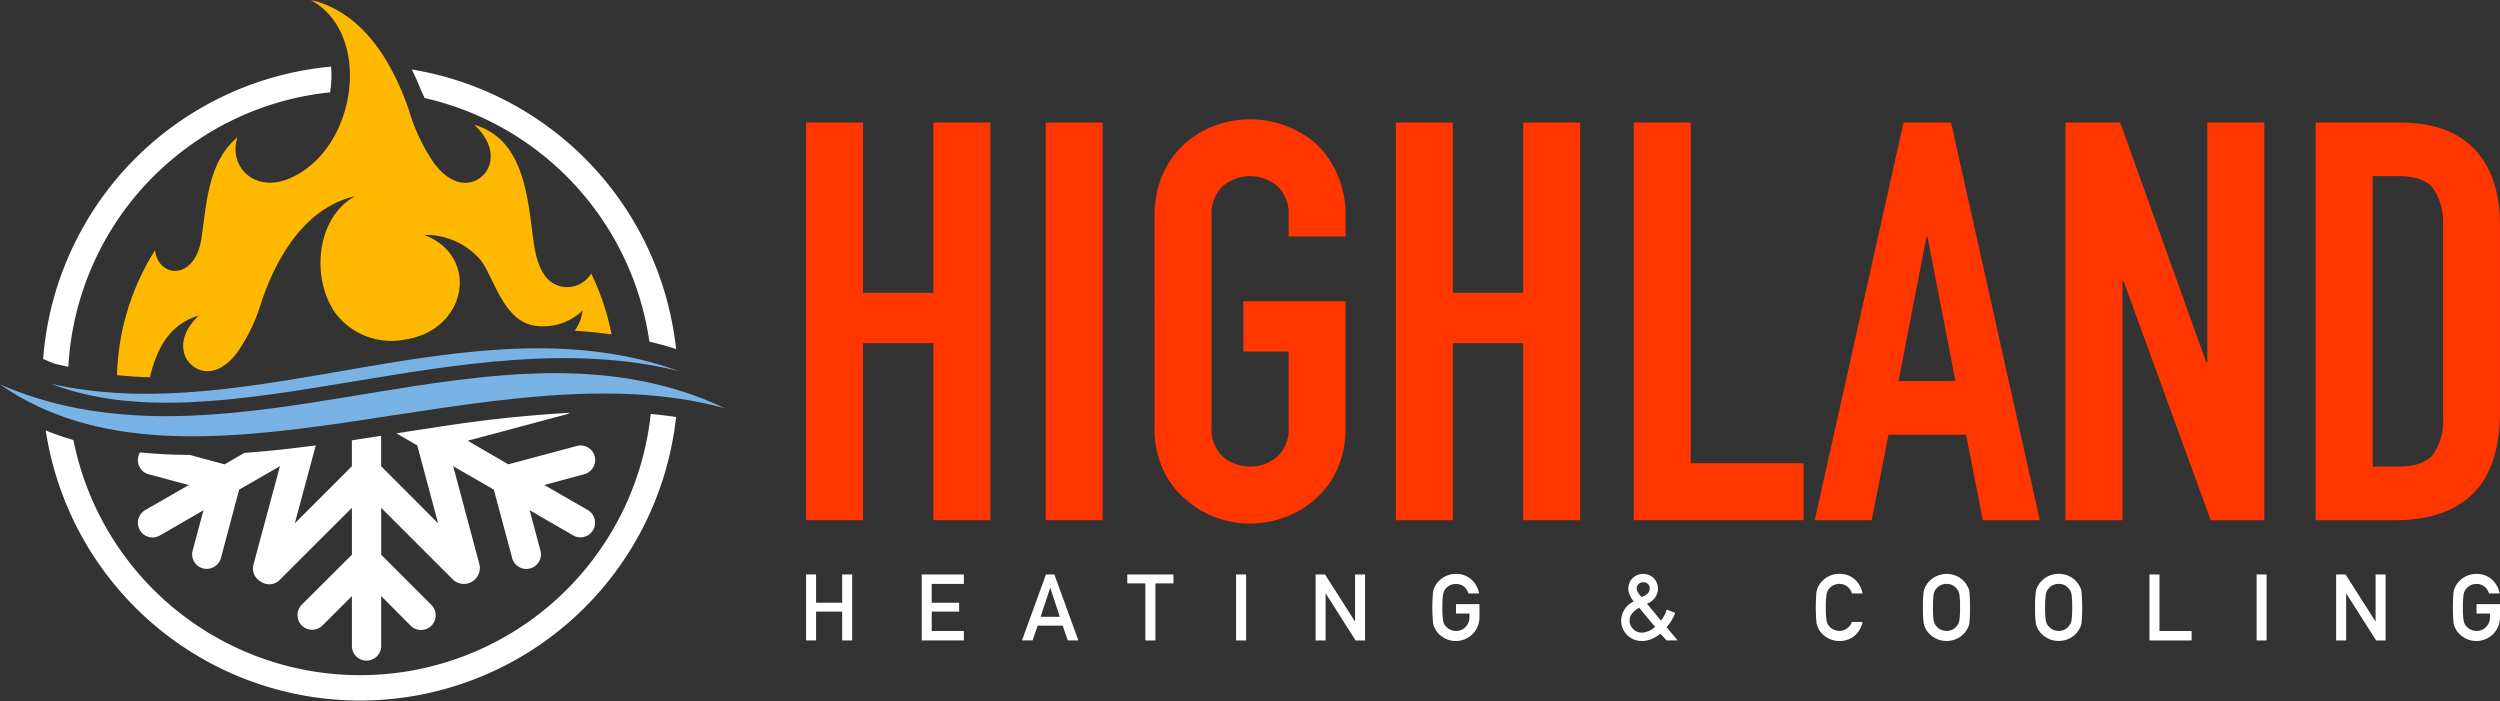 <svg xmlns="http://www.w3.org/2000/svg" xmlns:xlink="http://www.w3.org/1999/xlink" width="315.348" height="88.42" viewBox="0 0 315.348 88.42">
  <rect x="0" y="0" width="315.348" height="88.42" fill="#333333" stroke="none"/>
  <defs>
    <linearGradient id="linear-gradient" x1="27.422" y1="-155.808" x2="27.422" y2="-144.697" gradientUnits="objectBoundingBox">
      <stop offset="0.194" stop-color="#ff3600"/>
      <stop offset="0.594" stop-color="#ffb800"/>
    </linearGradient>
  </defs>
  <g id="Group_3" data-name="Group 3" transform="translate(-113.497 -636.729)">
    <path id="Path_1" data-name="Path 1" d="M131.887,684.044a31.168,31.168,0,0,1,4.8-15.748c.238,2.059,1.947,3.05,3.473,2.408,1.047-.441,2.021-1.654,2.37-3.841.68-4.41.79-9.647,4.557-12.825-1.195,3.712,2.168,7.093,6.6,5.182,8.489-3.656,10.528-18.191,2.645-22.49,6.5,1.488,10.272,7.735,12.4,13.946a23.359,23.359,0,0,0,3.215,6.725c1.727,2.242,3.565,2.719,4.943,2.2,2.3-.882,3.326-4.079.074-7.13,6.339,1.838,6.725,9.316,7.46,14.627.312,2.407.993,4.447,2.425,5.329a3.512,3.512,0,0,0,4.851-1.195,30.49,30.49,0,0,1,2.572,7.681c-1.544-.221-3.105-.367-4.649-.46a5.76,5.76,0,0,0,1.011-2.554,7.24,7.24,0,0,1-5.77,1.947c-4.41-.4-5.475-6.633-7.349-8.581a9.063,9.063,0,0,0-6.872-2.9c7.074,2.665,5.457,12.146-2.628,13.23a8.824,8.824,0,0,1-8.673-3.509c-3.068-4.557-2.168-12.091,2.628-14.627-6.229,1.434-9.83,7.406-11.87,13.359a21.88,21.88,0,0,1-3.087,6.431c-1.635,2.15-3.418,2.628-4.723,2.113-2.2-.827-3.2-3.914-.073-6.835-3.785,1.12-5.348,4.3-6.174,7.791C134.643,684.283,133.265,684.191,131.887,684.044Z" transform="translate(-3.635)" fill="url(#linear-gradient)"/>
    <path id="Path_2" data-name="Path 2" d="M166.783,647.563a40.069,40.069,0,0,1,33.332,35.261c-1.121-.368-2.241-.661-3.363-.937A36.9,36.9,0,0,0,168.4,651.164l-.459-.992C167.592,649.29,167.206,648.407,166.783,647.563Zm-10.308,2.884a36.527,36.527,0,0,0-13.12,3.914c-.018,0-.055-.018-.073-.018l-.129.111a37.816,37.816,0,0,0-8.966,6.6,36.827,36.827,0,0,0-10.731,24.016l-1.764-.4-1.415-.588A40.1,40.1,0,0,1,156.6,647.2,13.73,13.73,0,0,1,156.474,650.447Zm43.64,40.958a40.1,40.1,0,0,1-79.508,1.69c.753.312,1.525.588,2.316.845.386.129.79.239,1.176.367a36.871,36.871,0,0,0,72.82-3.289C197.984,691.11,199.067,691.24,200.115,691.4Z" transform="translate(-1.34 -2.069)" fill="#ffffff"/>
    <path id="Path_3" data-name="Path 3" d="M185.952,719a1.845,1.845,0,1,1-3.565.956l-2.315-8.636-5.127-2.958,3.326,12.44a2.017,2.017,0,0,1-3.307,1.911l-9.1-9.1v5.916l6.3,6.3a1.852,1.852,0,1,1-2.609,2.628l-3.693-3.712v6.339a1.847,1.847,0,0,1-3.693,0v-6.339l-3.712,3.712a1.852,1.852,0,0,1-2.609,0,1.875,1.875,0,0,1,0-2.628l6.322-6.3v-5.916l-9.115,9.1a1.84,1.84,0,0,1-2.352.221,1.881,1.881,0,0,1-.956-2.132l3.344-12.44-5.145,2.958-2.3,8.636a1.87,1.87,0,0,1-2.26,1.3,1.84,1.84,0,0,1-1.3-2.26l1.36-5.072-5.494,3.179a1.849,1.849,0,0,1-1.856-3.2l5.494-3.16-5.053-1.36a1.839,1.839,0,0,1-1.3-2.26,1.478,1.478,0,0,1,.2-.5c2.057.2,4.134.312,6.247.312l4.428,1.195,2.5-1.451c3.014-.2,6.027-.551,9-.937h0l-2.646,9.83,7.2-7.2V705.1c1.231-.184,2.462-.386,3.693-.57v3.841l7.184,7.2-2.628-9.83-2.628-1.525c1.672-.258,3.326-.514,4.943-.753a167.237,167.237,0,0,1,16.96-1.837,2.214,2.214,0,0,1-.478.2l-12.439,3.326,5.127,2.977,8.636-2.316a1.84,1.84,0,0,1,2.259,1.3,1.869,1.869,0,0,1-1.3,2.26l-5.072,1.36,5.494,3.16a1.844,1.844,0,0,1-1.837,3.2l-5.494-3.179Z" transform="translate(-4.284 -12.829)" fill="#ffffff"/>
    <path id="Path_4" data-name="Path 4" d="M204.949,699.83c-28.7-13.671-61.849,9.867-91.452-3.014C137.623,713.648,175.586,691.727,204.949,699.83Z" transform="translate(0 -11.597)" fill="#79b3e5"/>
    <path id="Path_5" data-name="Path 5" d="M200.686,694.353c-25.689-9.279-53.692,7.442-79.2,1.6C143.026,704.293,173.674,687.664,200.686,694.353Z" transform="translate(-1.58 -10.823)" fill="#79b3e5"/>
    <g id="Group_1" data-name="Group 1" transform="translate(215.174 651.762)">
      <path id="Path_6" data-name="Path 6" d="M240.223,706.152v-50.16h7.186v21.487h8.876V655.992h7.186v50.16h-7.186V683.82h-8.876v22.332Z" transform="translate(-240.223 -655.569)" fill="#ff3600"/>
      <path id="Path_7" data-name="Path 7" d="M277.89,706.152v-50.16h7.187v50.16Z" transform="translate(-247.668 -655.569)" fill="#ff3600"/>
      <path id="Path_8" data-name="Path 8" d="M295.012,667.723a12.819,12.819,0,0,1,1.057-5.354,11.3,11.3,0,0,1,2.818-3.875,11.928,11.928,0,0,1,3.839-2.255,12.79,12.79,0,0,1,12.576,2.255,11.779,11.779,0,0,1,2.746,3.875,12.807,12.807,0,0,1,1.058,5.354v2.536H311.92v-2.536a4.78,4.78,0,0,0-1.444-3.839,5.353,5.353,0,0,0-6.834,0,4.777,4.777,0,0,0-1.444,3.839v26.489a4.774,4.774,0,0,0,1.444,3.839,5.35,5.35,0,0,0,6.834,0,4.777,4.777,0,0,0,1.444-3.839v-9.44h-5.706v-6.34h12.893v15.78a12.688,12.688,0,0,1-1.058,5.425,11.161,11.161,0,0,1-2.746,3.734,12.076,12.076,0,0,1-3.911,2.324,12.5,12.5,0,0,1-8.665,0,11.285,11.285,0,0,1-3.839-2.324,10.734,10.734,0,0,1-2.818-3.734,12.7,12.7,0,0,1-1.057-5.425Z" transform="translate(-251.053 -655.465)" fill="#ff3600"/>
      <path id="Path_9" data-name="Path 9" d="M332.943,706.152v-50.16h7.187v21.487h8.876V655.992h7.186v50.16h-7.186V683.82H340.13v22.332Z" transform="translate(-258.55 -655.569)" fill="#ff3600"/>
      <path id="Path_10" data-name="Path 10" d="M370.347,706.152v-50.16h7.187v42.974h14.231v7.186Z" transform="translate(-265.943 -655.569)" fill="#ff3600"/>
      <path id="Path_11" data-name="Path 11" d="M398.8,706.152l11.2-50.16h5.989l11.2,50.16H420l-2.114-10.779H408.1l-2.113,10.779ZM416.55,688.61l-3.522-18.176h-.14l-3.522,18.176Z" transform="translate(-271.567 -655.569)" fill="#ff3600"/>
      <path id="Path_12" data-name="Path 12" d="M438.22,706.152v-50.16h6.9l10.848,30.223h.141V655.992H463.3v50.16h-6.763L445.547,676h-.14v30.152Z" transform="translate(-279.359 -655.569)" fill="#ff3600"/>
      <path id="Path_13" data-name="Path 13" d="M477.556,706.152v-50.16h10.638q6.2,0,9.405,3.382t3.205,9.581v23.46q0,7.045-3.417,10.392t-9.828,3.346Zm7.186-43.4v36.633h3.311q3.028,0,4.3-1.515a7.329,7.329,0,0,0,1.268-4.755V668.955a7.592,7.592,0,0,0-1.2-4.579q-1.2-1.62-4.368-1.62Z" transform="translate(-287.134 -655.569)" fill="#ff3600"/>
    </g>
    <g id="Group_2" data-name="Group 2" transform="translate(215.174 709.122)">
      <path id="Path_14" data-name="Path 14" d="M244.778,731.728h-3.294v3.636h-1.261v-8.323h1.261v3.568h3.294v-3.568h1.261v8.323h-1.261Z" transform="translate(-240.223 -726.973)" fill="#ffffff"/>
      <path id="Path_15" data-name="Path 15" d="M258.406,727.042h5.315v1.193h-4.053v2.375h3.459v1.118h-3.459v2.443h4.053v1.193h-5.315Z" transform="translate(-243.817 -726.973)" fill="#ffffff"/>
      <path id="Path_16" data-name="Path 16" d="M279.3,733.5h-3.156l-.639,1.862h-1.336l3.026-8.323h1.056l3.026,8.323h-1.33Zm-.359-1.118-1.2-3.636h-.023l-1.2,3.636Z" transform="translate(-246.933 -726.973)" fill="#ffffff"/>
      <path id="Path_17" data-name="Path 17" d="M293,728.167h-2.277v-1.125h5.823v1.125h-2.278v7.2H293Z" transform="translate(-250.204 -726.973)" fill="#ffffff"/>
      <path id="Path_18" data-name="Path 18" d="M307.828,727.042h1.261v8.323h-1.261Z" transform="translate(-253.586 -726.973)" fill="#ffffff"/>
      <path id="Path_19" data-name="Path 19" d="M320.327,727.042h1.188l3.768,5.913h.022v-5.913h1.261v8.323h-1.192l-3.762-5.914h-.023v5.914h-1.261Z" transform="translate(-256.056 -726.973)" fill="#ffffff"/>
      <path id="Path_20" data-name="Path 20" d="M341.667,730.764h2.957v1.7a2.985,2.985,0,0,1-4.606,2.478,2.792,2.792,0,0,1-.971-1.016c-.061-.125-.116-.245-.166-.359a2.331,2.331,0,0,1-.114-.445,22.059,22.059,0,0,1,0-3.87,2.312,2.312,0,0,1,.28-.794,2.95,2.95,0,0,1,2.609-1.5,2.823,2.823,0,0,1,1.963.714,3.143,3.143,0,0,1,.96,1.752h-1.337a1.823,1.823,0,0,0-.559-.856,1.65,1.65,0,0,0-1.027-.348,1.761,1.761,0,0,0-.765.177,1.6,1.6,0,0,0-.526.428,1.382,1.382,0,0,0-.325.691,9.928,9.928,0,0,0-.091,1.673,9.7,9.7,0,0,0,.091,1.661,1.388,1.388,0,0,0,.325.7,1.715,1.715,0,0,0,1.291.6,1.61,1.61,0,0,0,1.216-.5,1.747,1.747,0,0,0,.491-1.262v-.433h-1.7Z" transform="translate(-259.684 -726.956)" fill="#ffffff"/>
      <path id="Path_21" data-name="Path 21" d="M373.33,734.508a5.306,5.306,0,0,1-1.085.639,3.142,3.142,0,0,1-1.238.268,2.541,2.541,0,0,1-1.9-.77,2.494,2.494,0,0,1-.737-1.787,2.71,2.71,0,0,1,1.587-2.432,3.011,3.011,0,0,1-.479-.759,1.773,1.773,0,0,1-.205-.822,1.875,1.875,0,0,1,.514-1.331,1.922,1.922,0,0,1,2.711,0,1.943,1.943,0,0,1,.514,1.331,2.055,2.055,0,0,1-1.393,1.861l1.775,2.141a4.488,4.488,0,0,0,.725-1.393l1.067.422a5.812,5.812,0,0,1-.457.936,4.9,4.9,0,0,1-.634.862l1.4,1.672h-1.4Zm-2.7-3.288q-1.214.714-1.2,1.627a1.43,1.43,0,0,0,.468,1.073,1.463,1.463,0,0,0,1.074.445,2.537,2.537,0,0,0,1.672-.736Zm-.3-2.42a.917.917,0,0,0,.188.525,2.335,2.335,0,0,0,.428.542,2.252,2.252,0,0,0,.81-.491.9.9,0,0,0,.212-.576.8.8,0,0,0-.223-.571.834.834,0,0,0-.6-.223.771.771,0,0,0-.57.223A.76.76,0,0,0,370.328,728.8Z" transform="translate(-265.553 -726.956)" fill="#ffffff"/>
      <path id="Path_22" data-name="Path 22" d="M404.862,733.018a3.124,3.124,0,0,1-1.045,1.781,2.969,2.969,0,0,1-1.877.616,2.927,2.927,0,0,1-1.639-.479,2.8,2.8,0,0,1-.97-1.016q-.091-.188-.166-.359a2.333,2.333,0,0,1-.114-.445,22.059,22.059,0,0,1,0-3.87,2.3,2.3,0,0,1,.28-.794,2.947,2.947,0,0,1,2.609-1.5,2.823,2.823,0,0,1,1.963.714,3.137,3.137,0,0,1,.959,1.752h-1.336a1.824,1.824,0,0,0-.559-.856,1.65,1.65,0,0,0-1.027-.348,1.761,1.761,0,0,0-.765.177,1.6,1.6,0,0,0-.526.428,1.382,1.382,0,0,0-.325.691,9.921,9.921,0,0,0-.091,1.673,9.689,9.689,0,0,0,.091,1.661,1.388,1.388,0,0,0,.325.7,1.715,1.715,0,0,0,1.291.6,1.69,1.69,0,0,0,1.586-1.136Z" transform="translate(-271.6 -726.956)" fill="#ffffff"/>
      <path id="Path_23" data-name="Path 23" d="M415.812,731.187a14.081,14.081,0,0,1,.085-1.941,2.311,2.311,0,0,1,.28-.794,3.067,3.067,0,0,1,4.264-1.027,2.8,2.8,0,0,1,.948,1.027,1.925,1.925,0,0,1,.291.794,25.114,25.114,0,0,1,0,3.87,1.937,1.937,0,0,1-.291.8,2.713,2.713,0,0,1-.948,1.016,2.969,2.969,0,0,1-1.654.479,2.925,2.925,0,0,1-1.638-.479,2.792,2.792,0,0,1-.971-1.016c-.061-.125-.116-.245-.166-.359a2.333,2.333,0,0,1-.114-.445A14.1,14.1,0,0,1,415.812,731.187Zm1.267,0a9.7,9.7,0,0,0,.091,1.661,1.387,1.387,0,0,0,.325.7,1.715,1.715,0,0,0,1.291.6,1.551,1.551,0,0,0,.781-.188,1.393,1.393,0,0,0,.5-.417,1.461,1.461,0,0,0,.337-.7,10.356,10.356,0,0,0,.086-1.661,10.6,10.6,0,0,0-.086-1.673,1.458,1.458,0,0,0-.337-.691,1.5,1.5,0,0,0-.5-.428,1.849,1.849,0,0,0-.781-.177,1.761,1.761,0,0,0-.765.177,1.6,1.6,0,0,0-.526.428,1.381,1.381,0,0,0-.325.691A9.928,9.928,0,0,0,417.079,731.187Z" transform="translate(-274.93 -726.956)" fill="#ffffff"/>
      <path id="Path_24" data-name="Path 24" d="M433.44,731.187a13.905,13.905,0,0,1,.086-1.941,2.294,2.294,0,0,1,.28-.794,2.947,2.947,0,0,1,2.609-1.5,2.913,2.913,0,0,1,1.654.469,2.811,2.811,0,0,1,.948,1.027,1.914,1.914,0,0,1,.29.794,25.134,25.134,0,0,1,0,3.87,1.926,1.926,0,0,1-.29.8,2.72,2.72,0,0,1-.948,1.016,2.971,2.971,0,0,1-1.654.479,2.927,2.927,0,0,1-1.639-.479,2.783,2.783,0,0,1-.97-1.016q-.091-.188-.166-.359a2.329,2.329,0,0,1-.114-.445A13.925,13.925,0,0,1,433.44,731.187Zm1.268,0a9.7,9.7,0,0,0,.091,1.661,1.381,1.381,0,0,0,.325.7,1.711,1.711,0,0,0,1.291.6,1.55,1.55,0,0,0,.781-.188,1.4,1.4,0,0,0,.5-.417,1.461,1.461,0,0,0,.337-.7,10.348,10.348,0,0,0,.086-1.661,10.6,10.6,0,0,0-.086-1.673,1.457,1.457,0,0,0-.337-.691,1.508,1.508,0,0,0-.5-.428,1.849,1.849,0,0,0-.781-.177,1.764,1.764,0,0,0-.766.177,1.6,1.6,0,0,0-.525.428,1.375,1.375,0,0,0-.325.691A9.93,9.93,0,0,0,434.708,731.187Z" transform="translate(-278.414 -726.956)" fill="#ffffff"/>
      <path id="Path_25" data-name="Path 25" d="M451.425,727.042h1.261v7.13h4.053v1.193h-5.315Z" transform="translate(-281.969 -726.973)" fill="#ffffff"/>
      <path id="Path_26" data-name="Path 26" d="M468.27,727.042h1.261v8.323H468.27Z" transform="translate(-285.299 -726.973)" fill="#ffffff"/>
      <path id="Path_27" data-name="Path 27" d="M480.77,727.042h1.188l3.767,5.913h.023v-5.913h1.261v8.323h-1.193l-3.762-5.914h-.022v5.914H480.77Z" transform="translate(-287.769 -726.973)" fill="#ffffff"/>
      <path id="Path_28" data-name="Path 28" d="M502.11,730.764h2.958v1.7a2.985,2.985,0,0,1-4.607,2.478,2.792,2.792,0,0,1-.971-1.016q-.09-.188-.166-.359a2.389,2.389,0,0,1-.114-.445,22.043,22.043,0,0,1,0-3.87,2.328,2.328,0,0,1,.28-.794,2.95,2.95,0,0,1,2.609-1.5,2.823,2.823,0,0,1,1.963.714,3.144,3.144,0,0,1,.96,1.752h-1.337a1.828,1.828,0,0,0-.558-.856,1.654,1.654,0,0,0-1.028-.348,1.761,1.761,0,0,0-.766.177,1.608,1.608,0,0,0-.526.428,1.389,1.389,0,0,0-.325.691,9.928,9.928,0,0,0-.091,1.673,9.7,9.7,0,0,0,.091,1.661,1.4,1.4,0,0,0,.325.7,1.715,1.715,0,0,0,1.291.6,1.609,1.609,0,0,0,1.216-.5,1.747,1.747,0,0,0,.491-1.262v-.433h-1.7Z" transform="translate(-291.397 -726.956)" fill="#ffffff"/>
    </g>
  </g>
</svg>
